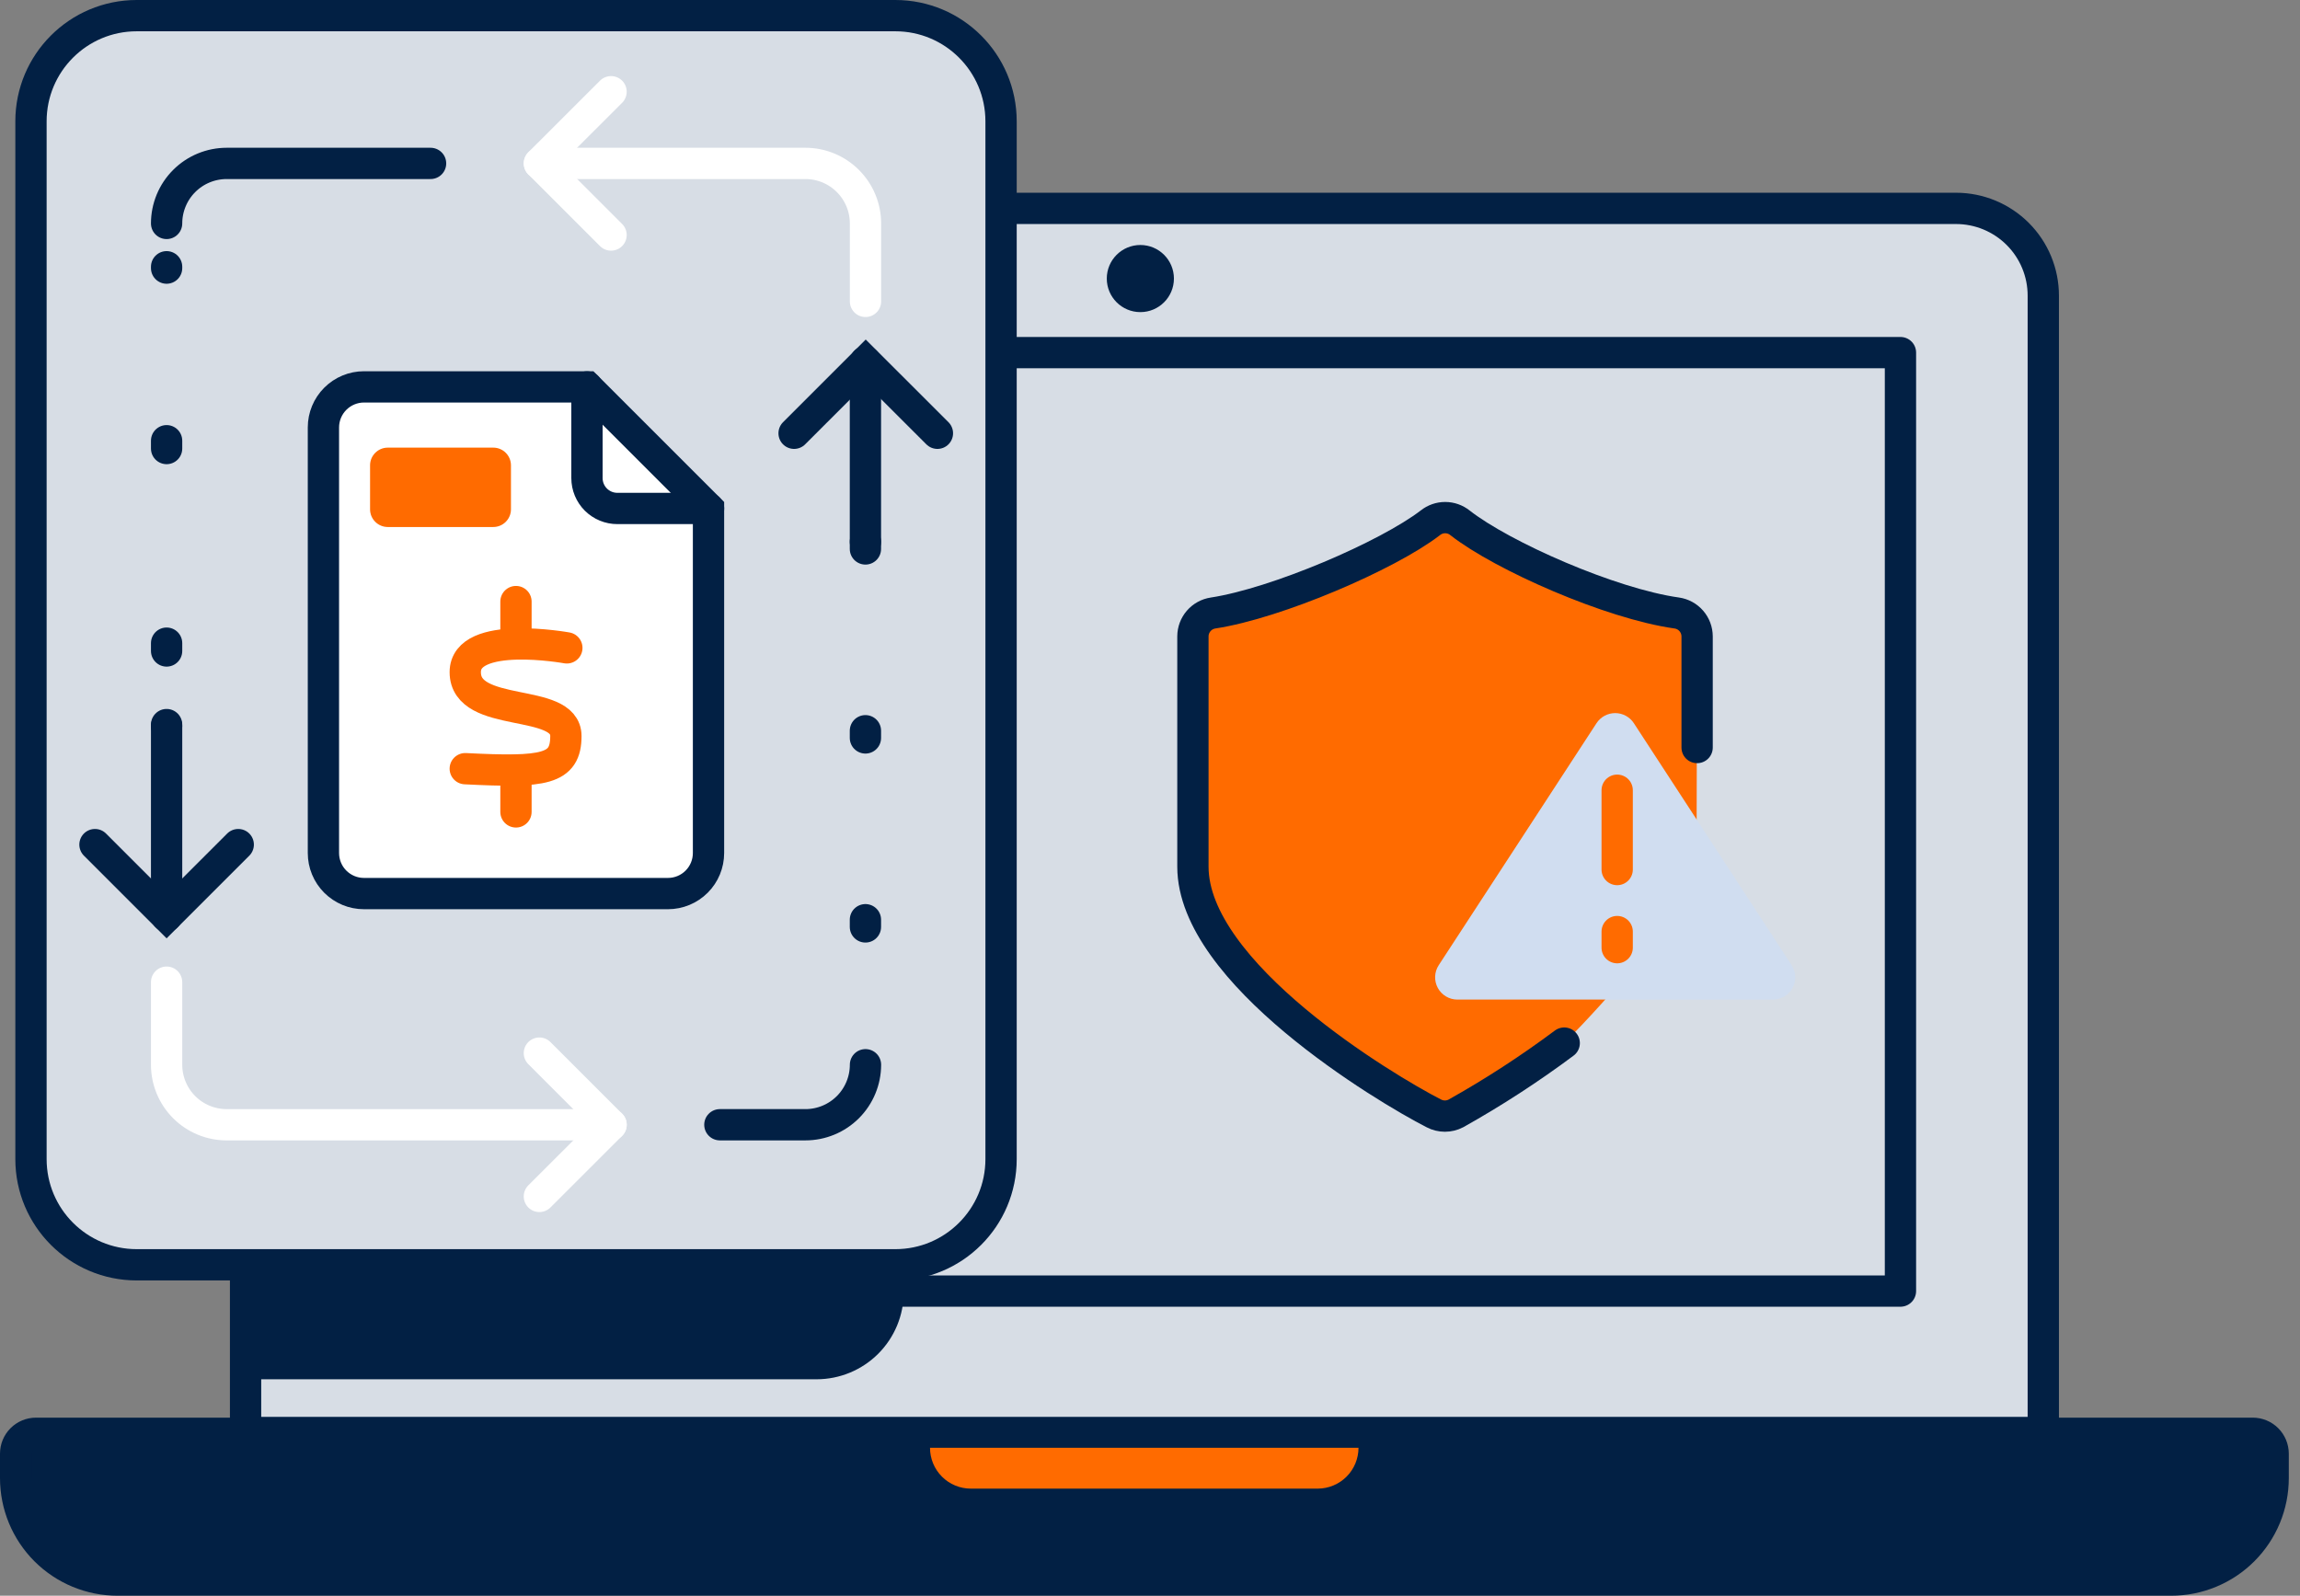 <svg width="147" height="102" viewBox="0 0 147 102" fill="none" xmlns="http://www.w3.org/2000/svg">
<rect x="0" y="0" width="147" height="102" fill="#808080" stroke="none"/>
<path d="M21.265 13.32H125.016C125.749 13.32 126.474 13.465 127.151 13.745C127.828 14.026 128.443 14.437 128.961 14.955C129.479 15.473 129.89 16.088 130.17 16.766C130.45 17.443 130.594 18.168 130.593 18.901V91.567H15.695V18.901C15.695 17.423 16.282 16.005 17.326 14.959C18.37 13.912 19.787 13.323 21.265 13.32Z" fill="#D7DDE5"/>
<path d="M21.265 13.32H125.016C125.749 13.32 126.474 13.465 127.151 13.745C127.828 14.026 128.443 14.437 128.961 14.955C129.479 15.473 129.89 16.088 130.17 16.766C130.45 17.443 130.594 18.168 130.593 18.901V91.567H15.695V18.901C15.695 17.423 16.282 16.005 17.326 14.959C18.37 13.912 19.787 13.323 21.265 13.32Z" stroke="#022044" stroke-width="2" stroke-linecap="round" stroke-linejoin="round"/>
<path d="M121.464 22.539H24.814V82.527H121.464V22.539Z" fill="#D7DDE5"/>
<path d="M121.464 22.539H24.814V82.527H121.464V22.539Z" stroke="#022044" stroke-width="2" stroke-linecap="round" stroke-linejoin="round"/>
<path d="M2.302 91.617H143.979C144.325 91.617 144.656 91.754 144.901 91.998C145.145 92.242 145.283 92.573 145.284 92.919V94.481C145.284 95.338 145.116 96.186 144.788 96.977C144.46 97.768 143.979 98.487 143.374 99.092C142.768 99.698 142.049 100.178 141.257 100.505C140.466 100.833 139.618 101.001 138.762 101H7.519C6.663 101.001 5.815 100.833 5.024 100.505C4.233 100.178 3.514 99.698 2.908 99.092C2.303 98.487 1.823 97.768 1.495 96.977C1.168 96.185 1 95.338 1 94.481V92.919C1 92.573 1.137 92.242 1.381 91.998C1.625 91.754 1.956 91.617 2.302 91.617Z" fill="#022044"/>
<path d="M138.762 98.069H7.519C5.957 98.065 4.449 97.5 3.269 96.477C2.088 95.454 1.314 94.041 1.087 92.496C1.038 92.632 1.012 92.775 1.012 92.92V94.482C1.011 95.339 1.179 96.187 1.507 96.978C1.834 97.769 2.315 98.488 2.92 99.093C3.525 99.699 4.244 100.179 5.035 100.506C5.827 100.834 6.674 101.002 7.531 101.001H138.773C139.63 101.002 140.478 100.834 141.269 100.506C142.061 100.179 142.78 99.699 143.385 99.093C143.991 98.488 144.472 97.769 144.8 96.978C145.127 96.187 145.296 95.339 145.296 94.482V92.92C145.292 92.775 145.266 92.632 145.217 92.496C144.989 94.045 144.212 95.461 143.027 96.484C141.842 97.508 140.328 98.07 138.762 98.069Z" fill="#022044"/>
<path d="M2.302 91.617H143.979C144.325 91.617 144.656 91.754 144.901 91.998C145.145 92.242 145.283 92.573 145.284 92.919V94.481C145.284 95.338 145.116 96.186 144.788 96.977C144.46 97.768 143.979 98.487 143.374 99.092C142.768 99.698 142.049 100.178 141.257 100.505C140.466 100.833 139.618 101.001 138.762 101H7.519C6.663 101.001 5.815 100.833 5.024 100.505C4.233 100.178 3.514 99.698 2.908 99.092C2.303 98.487 1.823 97.768 1.495 96.977C1.168 96.185 1 95.338 1 94.481V92.919C1 92.573 1.137 92.242 1.381 91.998C1.625 91.754 1.956 91.617 2.302 91.617Z" stroke="#022044" stroke-width="2" stroke-linecap="round" stroke-linejoin="round"/>
<path d="M59.448 92.543H86.826C86.826 93.235 86.551 93.898 86.063 94.388C85.574 94.877 84.911 95.153 84.219 95.154H62.047C61.705 95.154 61.365 95.086 61.049 94.955C60.732 94.824 60.445 94.631 60.203 94.389C59.961 94.146 59.769 93.859 59.638 93.542C59.507 93.225 59.44 92.886 59.44 92.543H59.448Z" fill="#FF6B00"/>
<path d="M72.884 19.951C74.068 19.951 75.029 18.99 75.029 17.805C75.029 16.621 74.068 15.66 72.884 15.66C71.699 15.66 70.738 16.621 70.738 17.805C70.738 18.99 71.699 19.951 72.884 19.951Z" fill="#022044"/>
<path d="M52.184 26.492H15.695V88.165H52.195C53.672 88.163 55.087 87.576 56.131 86.532C57.175 85.487 57.761 84.071 57.761 82.595V32.046C57.757 30.571 57.167 29.157 56.122 28.115C55.076 27.074 53.66 26.49 52.184 26.492Z" fill="#022044"/>
<path d="M57.224 1H8.738C5.006 1 1.98 4.025 1.98 7.757V74.09C1.98 77.822 5.006 80.847 8.738 80.847H57.224C60.956 80.847 63.981 77.822 63.981 74.09V7.757C63.981 4.025 60.956 1 57.224 1Z" fill="#D7DDE5"/>
<path d="M55.312 23.117V34.627" stroke="#022044" stroke-width="2" stroke-miterlimit="10" stroke-linecap="round"/>
<path d="M34.477 10.445H51.476C52.494 10.445 53.47 10.849 54.19 11.569C54.91 12.288 55.316 13.264 55.316 14.282V19.265" stroke="white" stroke-width="2" stroke-linecap="round" stroke-linejoin="round"/>
<path d="M10.648 14.282C10.648 13.778 10.748 13.278 10.941 12.813C11.134 12.347 11.417 11.924 11.774 11.568C12.13 11.211 12.553 10.929 13.02 10.736C13.485 10.544 13.985 10.445 14.489 10.445H27.519" stroke="#022044" stroke-width="2" stroke-miterlimit="10" stroke-linecap="round"/>
<path d="M10.648 46.407V46.316" stroke="#022044" stroke-width="2" stroke-linecap="round" stroke-linejoin="round"/>
<path d="M10.648 41.611V19.492" stroke="#022044" stroke-width="2" stroke-linecap="round" stroke-linejoin="round" stroke-dasharray="0.5 12.44"/>
<path d="M10.648 17.138V17.051" stroke="#022044" stroke-width="2" stroke-linecap="round" stroke-linejoin="round"/>
<path d="M10.648 58.567V46.406" stroke="#022044" stroke-width="2" stroke-miterlimit="10" stroke-linecap="round"/>
<path d="M39.056 71.896H14.489C13.985 71.896 13.485 71.797 13.02 71.605C12.553 71.412 12.13 71.13 11.774 70.773C11.417 70.417 11.134 69.994 10.941 69.528C10.748 69.063 10.648 68.563 10.648 68.059V62.781" stroke="white" stroke-width="2" stroke-linecap="round" stroke-linejoin="round"/>
<path d="M55.316 68.059C55.315 69.076 54.91 70.052 54.19 70.772C53.47 71.491 52.494 71.895 51.476 71.895H46.009" stroke="#022044" stroke-width="2" stroke-miterlimit="10" stroke-linecap="round"/>
<path d="M55.312 34.629V65.813" stroke="#022044" stroke-width="2" stroke-linecap="round" stroke-linejoin="round" stroke-dasharray="0.46 11.62"/>
<path d="M59.913 27.695L55.331 23.117L50.753 27.695" stroke="#022044" stroke-width="2" stroke-miterlimit="10" stroke-linecap="round"/>
<path d="M39.055 5.863L34.473 10.441L39.055 15.023" stroke="white" stroke-width="2" stroke-linecap="round" stroke-linejoin="round"/>
<path d="M34.473 76.476L39.055 71.898L34.473 67.316" stroke="white" stroke-width="2" stroke-linecap="round" stroke-linejoin="round"/>
<path d="M6.07 53.988L10.648 58.566L15.227 53.988" stroke="#022044" stroke-width="2" stroke-miterlimit="10" stroke-linecap="round"/>
<path d="M57.224 1H8.738C5.006 1 1.98 4.025 1.98 7.757V74.09C1.98 77.822 5.006 80.847 8.738 80.847H57.224C60.956 80.847 63.981 77.822 63.981 74.09V7.757C63.981 4.025 60.956 1 57.224 1Z" stroke="#022044" stroke-width="2" stroke-linecap="round" stroke-linejoin="round"/>
<path d="M23.263 57.118H42.695C43.382 57.117 44.04 56.843 44.525 56.358C45.011 55.872 45.283 55.213 45.283 54.526V32.502L37.512 24.73H23.263C22.575 24.73 21.916 25.003 21.43 25.49C20.944 25.976 20.671 26.635 20.671 27.322V54.526C20.671 54.867 20.738 55.204 20.868 55.518C20.998 55.833 21.189 56.118 21.43 56.359C21.671 56.599 21.956 56.79 22.271 56.921C22.585 57.051 22.922 57.118 23.263 57.118Z" fill="white"/>
<path d="M37.515 24.73V30.561C37.515 30.816 37.565 31.069 37.663 31.305C37.761 31.54 37.904 31.755 38.084 31.935C38.265 32.115 38.48 32.258 38.715 32.355C38.951 32.453 39.204 32.502 39.459 32.502H45.286" stroke="#022044" stroke-width="2" stroke-miterlimit="10" stroke-linecap="round"/>
<path d="M23.263 57.118H42.695C43.382 57.117 44.04 56.843 44.525 56.358C45.011 55.872 45.283 55.213 45.283 54.526V32.502L37.512 24.73H23.263C22.575 24.73 21.916 25.003 21.43 25.49C20.944 25.976 20.671 26.635 20.671 27.322V54.526C20.671 54.867 20.738 55.204 20.868 55.518C20.998 55.833 21.189 56.118 21.43 56.359C21.671 56.599 21.956 56.79 22.271 56.921C22.585 57.051 22.922 57.118 23.263 57.118V57.118Z" stroke="#022044" stroke-width="2" stroke-miterlimit="10" stroke-linecap="round"/>
<path d="M36.229 41.413C36.229 41.413 29.736 40.236 29.736 42.964C29.736 45.991 36.168 44.538 36.168 47.046C36.168 49.195 34.791 49.392 29.736 49.135" stroke="#FF6B00" stroke-width="2" stroke-linecap="round" stroke-linejoin="round"/>
<path d="M32.977 38.453V41.158" stroke="#FF6B00" stroke-width="2" stroke-linecap="round" stroke-linejoin="round"/>
<path d="M32.977 49.223V51.898" stroke="#FF6B00" stroke-width="2" stroke-linecap="round" stroke-linejoin="round"/>
<path d="M31.526 28.613H24.784C24.159 28.613 23.652 29.12 23.652 29.745V32.556C23.652 33.181 24.159 33.687 24.784 33.687H31.526C32.151 33.687 32.657 33.181 32.657 32.556V29.745C32.657 29.12 32.151 28.613 31.526 28.613Z" fill="#FF6B00"/>
<path d="M108.449 47.785V40.702C108.448 40.339 108.317 39.988 108.079 39.713C107.84 39.439 107.511 39.259 107.152 39.208C102.933 38.617 96.005 35.568 93.292 33.441C93.024 33.226 92.69 33.109 92.347 33.109C92.003 33.109 91.669 33.226 91.401 33.441C88.646 35.556 81.563 38.591 77.515 39.208C77.157 39.261 76.83 39.441 76.594 39.714C76.357 39.987 76.226 40.337 76.225 40.698V55.424C76.225 62.215 88.465 69.578 91.627 71.194C91.844 71.307 92.085 71.367 92.329 71.367C92.574 71.367 92.815 71.307 93.031 71.194C95.435 69.848 97.748 68.347 99.955 66.699C99.955 66.699 107.345 59.359 108.43 55.348L108.449 47.785Z" fill="#FF6B00"/>
<path d="M99.974 66.676C97.766 68.323 95.453 69.825 93.05 71.171C92.833 71.284 92.592 71.343 92.348 71.343C92.103 71.343 91.863 71.284 91.646 71.171C88.483 69.555 76.243 62.192 76.243 55.401V40.675C76.245 40.313 76.376 39.964 76.612 39.691C76.849 39.417 77.176 39.237 77.533 39.184C81.574 38.568 88.665 35.533 91.419 33.418C91.688 33.203 92.021 33.086 92.365 33.086C92.709 33.086 93.042 33.203 93.311 33.418C96.024 35.544 102.951 38.594 107.17 39.184C107.53 39.236 107.859 39.415 108.097 39.69C108.335 39.964 108.467 40.315 108.468 40.679V47.784" stroke="#022044" stroke-width="2" stroke-miterlimit="10" stroke-linecap="round"/>
<path d="M99.974 63.894H93.141C92.885 63.893 92.634 63.824 92.415 63.692C92.195 63.561 92.015 63.373 91.894 63.148C91.772 62.923 91.713 62.669 91.724 62.414C91.734 62.158 91.813 61.91 91.953 61.696L102.04 46.225C102.17 46.027 102.346 45.865 102.554 45.753C102.763 45.641 102.995 45.582 103.232 45.582C103.468 45.582 103.701 45.641 103.909 45.753C104.117 45.865 104.294 46.027 104.423 46.225L114.51 61.696C114.65 61.91 114.729 62.158 114.739 62.414C114.75 62.669 114.691 62.923 114.569 63.148C114.448 63.373 114.268 63.561 114.048 63.692C113.829 63.824 113.578 63.893 113.322 63.894H106.754" fill="#D0DDF0"/>
<path d="M103.359 50.512V55.582" stroke="#FF6B00" stroke-width="2" stroke-linecap="round" stroke-linejoin="round"/>
<path d="M103.359 59.547V60.576" stroke="#FF6B00" stroke-width="2" stroke-linecap="round" stroke-linejoin="round"/>
</svg>
